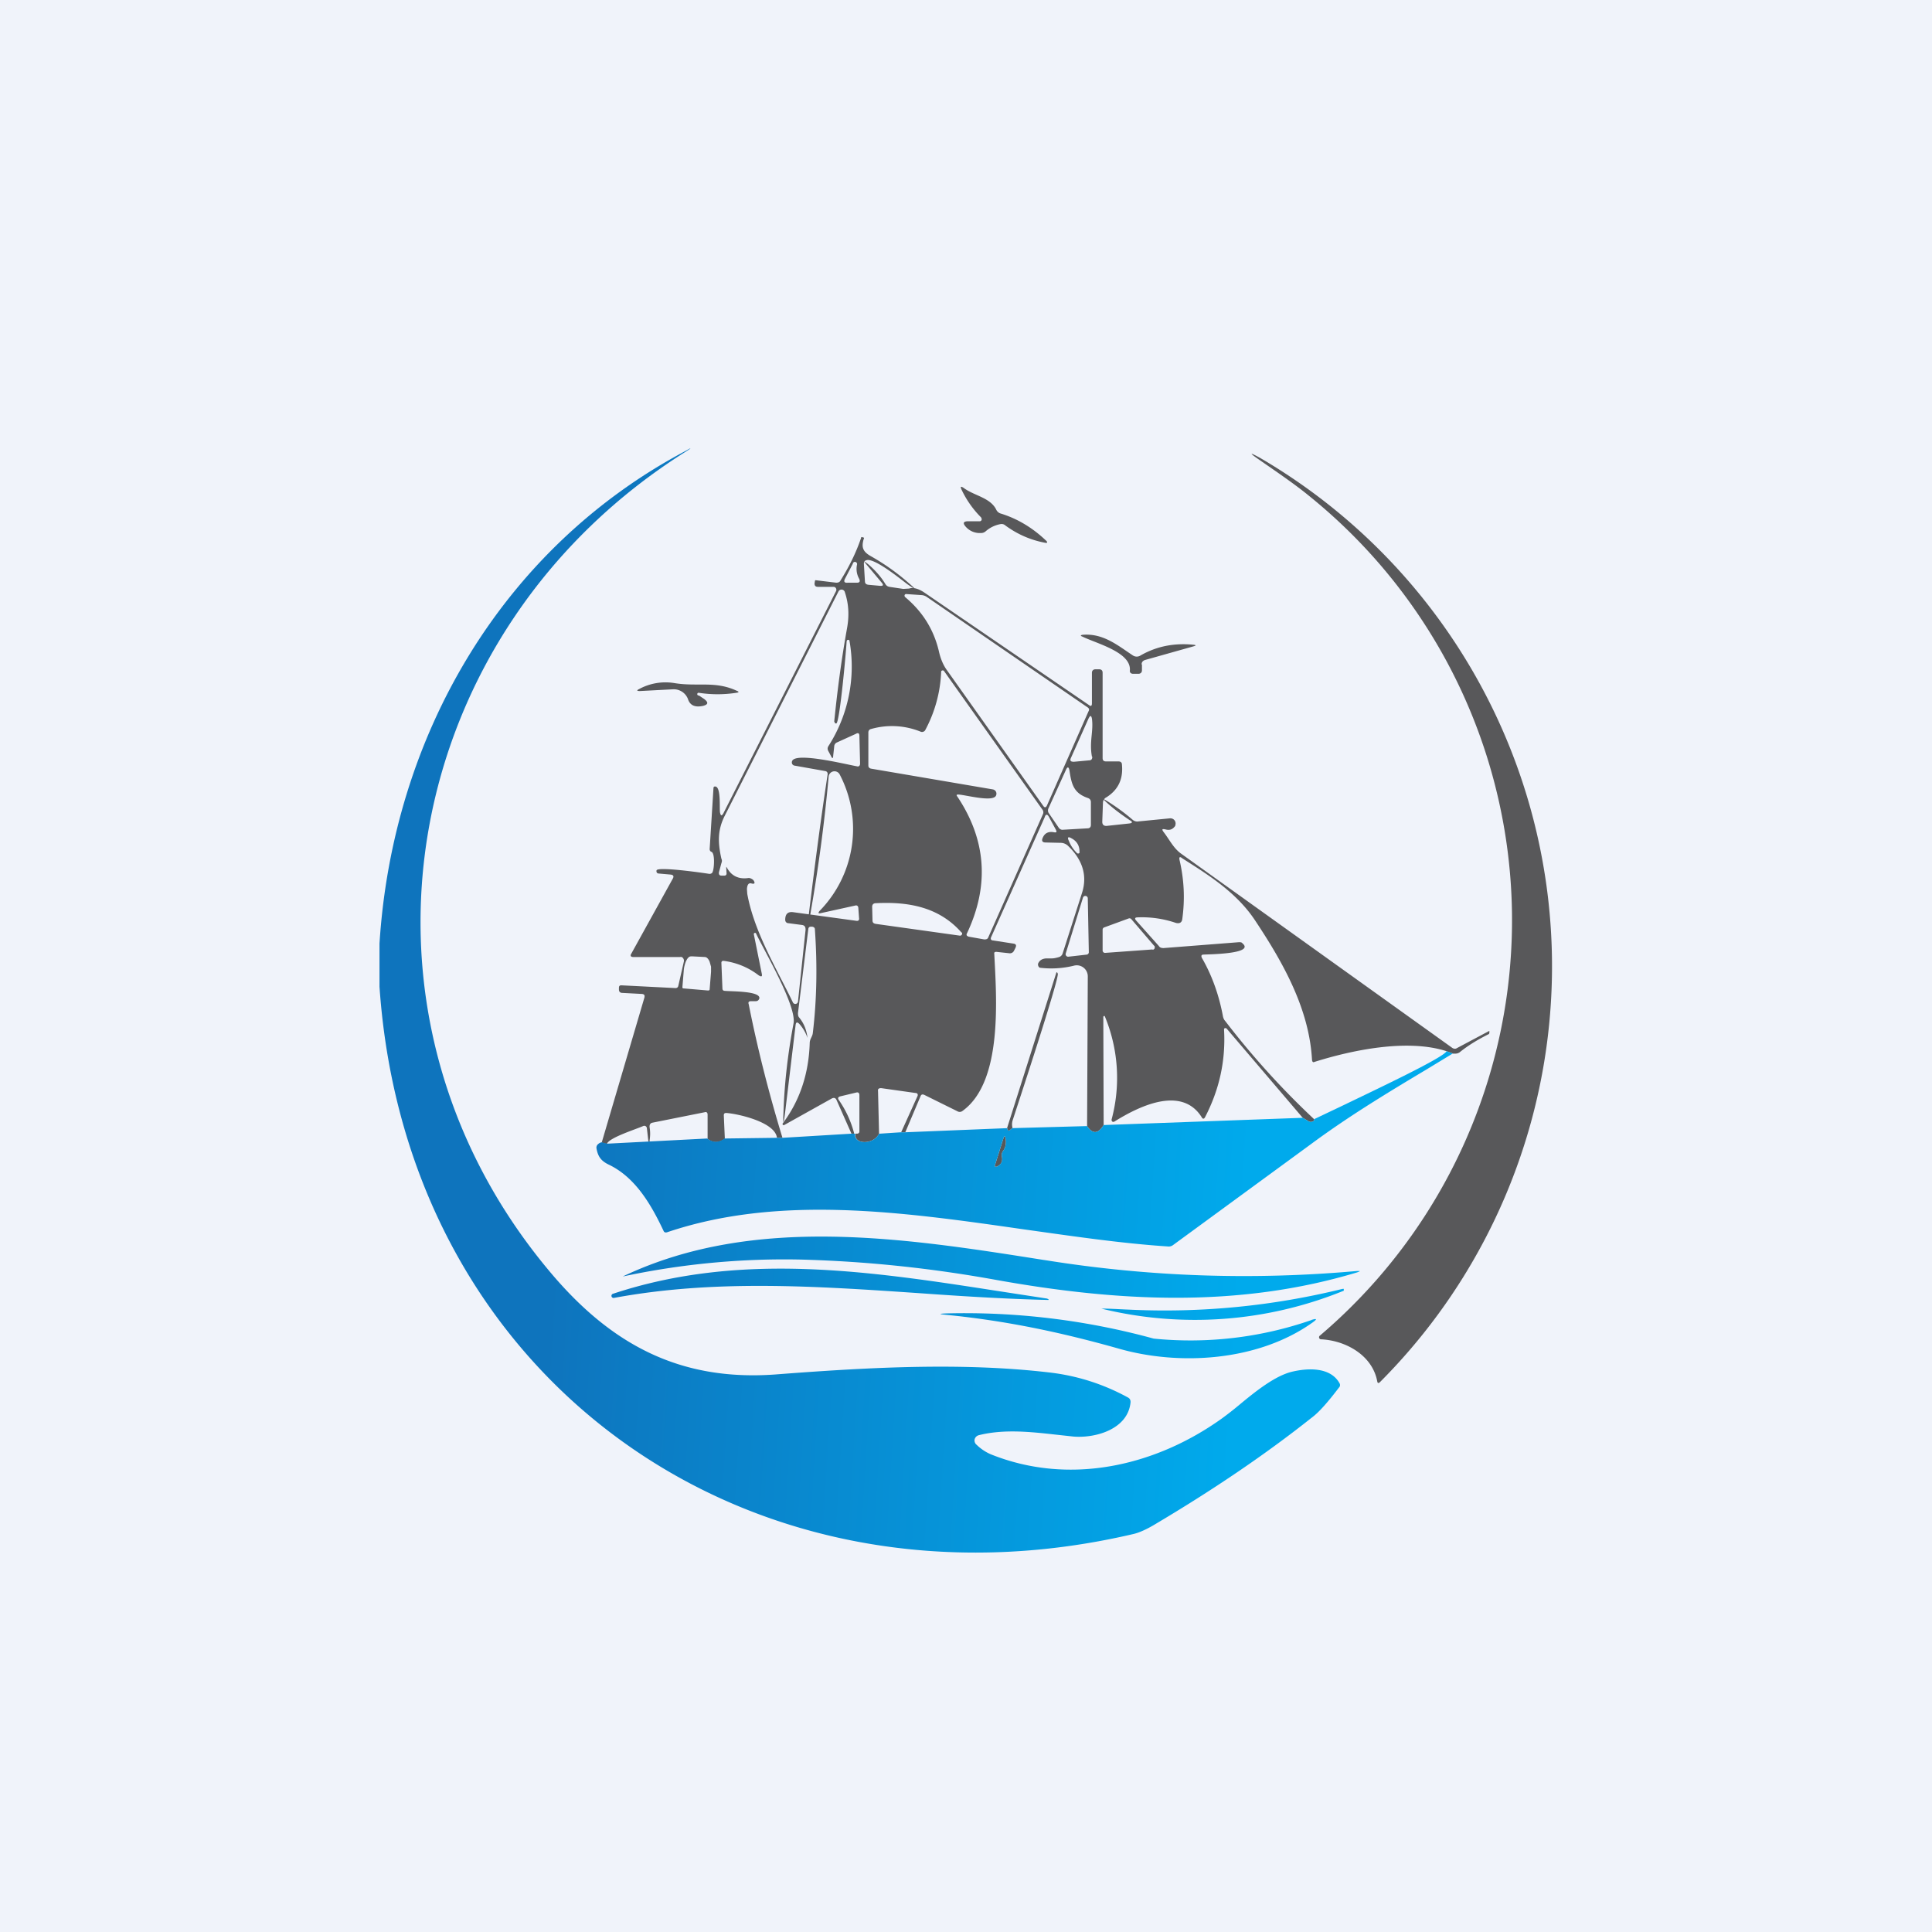 <!-- by Finnhub --><svg width="56" height="56" viewBox="0 0 56 56" xmlns="http://www.w3.org/2000/svg"><path fill="#F0F3FA" d="M0 0h56v56H0z"/><path d="M39.92 40.04c-.14-.76-.92-1.19-1.64-1.22a.06.06 0 0 1-.03-.1 15.8 15.8 0 0 0-.31-24.35c-.4-.33-.96-.71-1.45-1.05-.29-.2-.28-.22.03-.05a17.06 17.06 0 0 1 3.47 26.8c-.04.03-.06.02-.07-.03ZM28.44 15a2.86 2.86 0 0 1-.57-.81c-.04-.09-.02-.1.06-.05.3.23.78.28.95.64.02.04.06.08.11.1.5.15.94.42 1.32.78.07.06.05.09-.03.07-.42-.08-.8-.25-1.14-.5a.16.16 0 0 0-.13-.04.89.89 0 0 0-.44.21.2.2 0 0 1-.14.05.54.54 0 0 1-.46-.21c-.06-.08-.04-.12.06-.13h.37a.06.06 0 0 0 .04-.1Z" fill="#58585A"/><path d="m42.12 30.54-.19-.07c-1.14-.37-2.75-.03-3.83.31-.04.02-.06 0-.07-.05-.08-1.49-.84-2.83-1.65-4.05-.53-.8-1.32-1.3-2.11-1.8-.07-.06-.1-.04-.08.05.13.56.16 1.12.08 1.7-.01.11-.08.15-.19.12a3.04 3.04 0 0 0-1.1-.16c-.08 0-.1.03-.05.09l.66.74c.03.05.08.06.14.06l2.18-.17c.04 0 .08 0 .1.03.39.32-1.05.32-1.13.33-.06 0-.07.04-.04.1.3.52.5 1.1.61 1.7.01.04.03.09.06.12a23.5 23.5 0 0 0 2.58 2.85c.01.03 0 .05-.03.06a.12.12 0 0 1-.13 0l-.17-.1-2.2-2.58a.05.05 0 0 0-.08 0v.03c.05.9-.14 1.74-.55 2.53-.03.06-.07.06-.1 0-.59-.93-1.84-.3-2.53.13a.06.06 0 0 1-.06 0l-.02-.03v-.03a4.65 4.65 0 0 0-.2-3 .03.03 0 0 0-.04.03l.01 3.13c-.16.26-.32.27-.48.03l.02-4.34a.32.32 0 0 0-.4-.31 2.73 2.73 0 0 1-.99.06.1.1 0 0 1-.05-.07.1.1 0 0 1 0-.05c.04-.09.11-.14.23-.15h.16c.08 0 .15-.02.22-.04a.16.16 0 0 0 .1-.1l.56-1.75c.18-.55-.02-1.01-.41-1.38a.31.31 0 0 0-.21-.08l-.43-.01c-.1 0-.13-.05-.08-.15.06-.13.17-.17.3-.15.1.02.11 0 .07-.08l-.19-.35c-.05-.1-.1-.1-.13 0l-1.55 3.47c-.03.06 0 .1.06.1l.58.09c.08.01.1.05.06.13l-.04.08a.13.13 0 0 1-.14.07l-.37-.04c-.04 0-.07.01-.06.06.06 1.24.26 3.7-.92 4.55a.13.13 0 0 1-.15.01l-.95-.47c-.06-.03-.1-.02-.12.04l-.44 1.04h-.12l.47-1.04c.03-.06 0-.1-.06-.1l-.99-.14c-.06 0-.1.02-.09.08l.03 1.24c-.17.34-.75.31-.68 0h.04c.05 0 .07-.03.07-.07v-1.04c0-.07-.03-.1-.1-.08l-.46.11c-.06.02-.07.05-.04.1.21.3.36.63.45.98h-.08l-.43-.97c-.03-.07-.08-.08-.14-.05l-1.38.77a.03.03 0 0 1-.04-.01.03.03 0 0 1 0-.04c.5-.67.75-1.44.78-2.32 0-.13.08-.19.09-.3.12-1 .13-2 .06-3 0-.05-.03-.07-.08-.08h-.03c-.05 0-.07.02-.08.06l-.3 2.44c0 .05 0 .1.04.14.13.16.2.34.23.54 0 .05 0 .05-.01 0a1.17 1.17 0 0 0-.22-.36c-.07-.07-.1-.05-.11.04l-.3 2.5c-.05.4-.07.4-.05 0 .03-.86.13-1.7.29-2.55.1-.5-.83-2.08-1.08-2.6a.03.03 0 0 0-.07.01l.23 1.14c.02.09-.01.1-.09.05-.3-.23-.64-.37-1.02-.42-.04 0-.06.02-.06.06l.03.74c0 .04.02.07.07.07.16.02 1.04 0 1 .22-.02.06-.06.08-.11.08h-.14c-.05 0-.08.03-.06.08.26 1.31.59 2.6.98 3.88h-.16c-.05-.46-1.15-.7-1.47-.72-.05 0-.07.02-.07.07l.03.68c-.17.12-.34.13-.5 0v-.7c0-.06-.03-.09-.09-.07l-1.5.3c-.07.01-.1.06-.09.14.02.12.02.24 0 .37 0 .1-.02.1-.04 0l-.04-.35a.08.08 0 0 0-.04-.06.08.08 0 0 0-.07 0c-.2.09-1 .34-1.05.52l-.15-.04 1.24-4.21c.01-.06 0-.09-.07-.1l-.57-.03c-.07 0-.1-.04-.1-.1v-.04c0-.06.02-.08.07-.08l1.57.08c.04 0 .07-.02.08-.06l.16-.7a.12.12 0 0 0-.06-.14.12.12 0 0 0-.05 0h-1.35c-.08 0-.1-.04-.06-.1l1.2-2.17c.04-.07.02-.11-.06-.12l-.34-.03c-.05 0-.08-.03-.07-.09.02-.12 1.35.07 1.53.1.05 0 .09-.02.1-.07.04-.09.07-.53-.04-.57-.03-.01-.05-.04-.05-.08l.11-1.76c0-.05.03-.06.07-.05.15.05.1.63.12.75.02.1.05.11.1.02l3.26-6.43a.09.09 0 0 0 0-.09.08.08 0 0 0-.07-.04h-.45c-.07 0-.1-.03-.1-.1l.01-.06c0-.02.01-.04.04-.03l.58.07c.06 0 .1-.02.12-.06.25-.4.45-.8.6-1.24 0-.02.01-.03.03-.02l.04.01c.01 0 .02.02.01.03-.08.25-.03.38.2.51.39.22.76.48 1.1.78.23.2.22.21-.03.04-.14-.1-.97-.79-1.2-.7-.05.01-.07.05-.07.1l.03.5c0 .07.03.1.1.11l.33.03c.1.01.12-.02.05-.1l-.42-.5c-.1-.12-.1-.13.03-.03.2.17.38.37.51.59.03.04.06.06.11.07l.4.06.17-.01c.12-.04.26 0 .42.1l4.8 3.28c.05.04.08.02.08-.05v-.89c0-.06.04-.1.1-.1h.11c.07 0 .1.04.1.1v2.47c0 .07.03.1.1.1h.36c.06 0 .1.03.1.09.04.41-.1.73-.45.95a.18.18 0 0 0-.1.15l-.02.56c0 .08.04.12.12.12l.65-.07c.11-.01.12-.05.02-.1-.22-.15-.43-.3-.63-.48-.17-.15-.16-.16.03-.04.25.16.48.33.7.52.04.03.1.05.15.04l.92-.09a.15.15 0 0 1 .16.19c0 .03-.02.05-.05.08-.06.06-.14.08-.24.05-.1-.02-.11 0-.05.08.17.22.28.46.5.62l7.86 5.63c.04.03.1.04.14.01l.94-.5V29.94l-.01.03c-.3.15-.59.32-.85.53a.22.22 0 0 1-.14.04h-.05Zm-17.4-14.2-.23.44c-.04.08-.01.12.08.11h.27c.08 0 .1-.04.06-.12a.58.58 0 0 1-.06-.4.06.06 0 0 0-.12-.04Zm-.54 4.58c.09-.9.21-1.81.37-2.7.07-.38.05-.72-.06-1.05a.1.1 0 0 0-.19-.02l-3.29 6.49c-.22.43-.2.8-.1 1.25.02.04.02.08 0 .13l-.07.26c-.01.06.01.1.07.1H21c.04 0 .06-.03.06-.06l-.01-.17c0-.03 0-.03.02 0 .13.24.34.34.62.3.05-.01.14.04.16.08.04.07.02.1-.06.08-.09-.03-.13.03-.14.16l.01.14c.2 1.1.84 2.15 1.32 3.14a.08.08 0 0 0 .08.05.08.08 0 0 0 .07-.07l.22-2.08c0-.09-.03-.13-.11-.14l-.38-.05c-.06 0-.1-.04-.1-.1 0-.17.08-.24.23-.22l1.83.25c.06.01.09-.02.08-.08l-.02-.28c0-.07-.04-.1-.1-.08l-1 .22c-.06.01-.07 0-.03-.06a3.4 3.4 0 0 0 .59-3.96.17.17 0 0 0-.32.05 48.08 48.08 0 0 1-.51 3.87c-.1.59-.12.59-.05 0 .16-1.31.33-2.62.53-3.93 0-.05-.02-.08-.07-.09l-.9-.16a.1.1 0 0 1-.06-.05.1.1 0 0 1 0-.08c.1-.27 1.58.1 1.87.15.06.02.1-.01.1-.08l-.02-.8c0-.07-.03-.1-.1-.06l-.55.25a.13.13 0 0 0-.08.12l-.03.27c0 .08-.03.08-.06.01l-.08-.15a.13.13 0 0 1 0-.14 4.27 4.27 0 0 0 .61-3.07.05.05 0 0 0-.07 0l-.01.03c-.01.23-.2 2.37-.3 2.38-.04 0-.05-.02-.05-.05Zm6.17 2.42 1.2-2.72c.03-.05.02-.09-.03-.12l-4.66-3.2a.3.3 0 0 0-.14-.05l-.44-.03a.05.05 0 0 0-.06.03.06.06 0 0 0 .02.06c.5.42.82.93.97 1.55.05.23.13.42.24.57l2.79 3.93c.04.06.08.05.11-.02Zm-1.48-.28c-.09.2-.88-.02-1.09-.03-.05 0-.07.01-.03.06.84 1.26.93 2.58.28 3.96-.03.05-.01.08.05.1l.45.08c.06 0 .1-.01.12-.07l1.58-3.56a.13.13 0 0 0-.02-.14l-2.84-4a.05.05 0 0 0-.09 0v.02a3.9 3.9 0 0 1-.46 1.68.1.1 0 0 1-.06.05.1.1 0 0 1-.07 0 2.21 2.21 0 0 0-1.44-.08c-.05.01-.08.05-.08.1v.96c0 .05.03.08.08.09l3.52.6a.13.13 0 0 1 .1.07.13.13 0 0 1 0 .11Zm2.78-1.13c-.08-.44.05-.73 0-1.1-.02-.1-.05-.1-.1 0l-.5 1.12c-.05.1-.02.13.08.13l.43-.04c.08 0 .1-.04.1-.11Zm-.12 1.2c-.4-.14-.47-.38-.53-.79-.02-.12-.06-.13-.11-.01l-.5 1.1c-.02.04-.02.1.01.14l.28.41c.03.05.08.08.14.07l.7-.04c.07 0 .1-.04.1-.1v-.66c0-.06-.03-.1-.09-.12Zm-.55 1.24c.05.13.13.25.23.35a.05.05 0 0 0 .08 0v-.04c0-.17-.08-.3-.23-.38-.1-.06-.13-.03-.08.07Zm.55 1.67a.07.07 0 0 0-.06-.07.07.07 0 0 0-.08.05l-.5 1.62a.07.07 0 0 0 .02.07.07.07 0 0 0 .06.02l.53-.06a.07.07 0 0 0 .06-.07l-.03-1.56Zm-3.66.99c-.65-.74-1.54-.9-2.49-.85-.06 0-.1.04-.1.1l.01.4c0 .06.03.09.1.1l2.43.34a.06.06 0 0 0 .06-.03.06.06 0 0 0 0-.06Zm5.54.5a.07.07 0 0 0 .06-.05v-.04s0-.02-.02-.03l-.66-.77a.07.07 0 0 0-.07-.02l-.71.26a.07.07 0 0 0-.05.07v.6a.07.07 0 0 0 .07.07l1.38-.1Zm-13.59 1.12.7.06h.02a.04.04 0 0 0 .03-.03v-.01l.04-.5v-.15l-.04-.14a.28.28 0 0 0-.06-.1.12.12 0 0 0-.07-.04l-.38-.02c-.03 0-.06 0-.09.02a.28.28 0 0 0-.07.09.56.56 0 0 0-.05.13.8.8 0 0 0-.03.16l-.04.49a.04.04 0 0 0 .02.04h.02ZM33.1 19.26v.17c0 .06-.04.1-.1.1h-.16c-.06 0-.1-.04-.09-.1.04-.53-.98-.78-1.38-.98-.06-.02-.05-.04.01-.05.6-.05 1.02.31 1.46.6a.2.2 0 0 0 .2.01c.48-.28 1-.38 1.57-.32.06.01.06.02 0 .04l-1.42.4c-.06.02-.1.06-.1.13ZM20.26 20.16l.15.1c.13.1.12.16-.03.2-.23.05-.38-.01-.44-.2a.44.44 0 0 0-.44-.28l-.95.05c-.1 0-.1-.02-.02-.06a1.6 1.6 0 0 1 1.02-.17c.67.11 1.17-.07 1.8.22.08.03.07.05 0 .06a3.55 3.55 0 0 1-1.1 0 .04.04 0 0 0 0 .08Z" fill="#58585A"/><path d="m29.34 32.7-.07.06c-.03.02-.05.01-.06-.01l-.02-.05 1.42-4.48c.01-.05.03-.05.05 0 .06.1-1.17 3.83-1.31 4.26a.4.4 0 0 0 0 .22ZM29.04 33.52c.03.15-.02.24-.16.3h-.02l-.02-.01a.04.04 0 0 1 0-.04l.24-.76c.03-.1.05-.1.07 0 .02.13 0 .25-.08.36a.2.2 0 0 0-.03.15Z" fill="#58585A"/><path d="M11 27.34v1.26c.79 11.48 10.8 18.46 21.87 15.86.16-.04.36-.13.58-.26 1.67-.99 3.2-2.02 4.56-3.1.22-.16.48-.46.8-.88a.1.1 0 0 0 .02-.12c-.26-.48-.92-.45-1.38-.34-.5.12-1.07.58-1.54.97a9.6 9.6 0 0 1-.5.39c-1.93 1.38-4.42 1.95-6.7 1.03a1.36 1.36 0 0 1-.4-.27.16.16 0 0 1-.06-.16.17.17 0 0 1 .12-.12c.72-.18 1.48-.1 2.2-.02l.55.06c.65.05 1.58-.22 1.65-1 0-.06-.02-.1-.07-.13-.73-.4-1.5-.64-2.3-.73-2.57-.3-5.32-.14-7.93.06-2.78.2-4.78-.88-6.55-3-6.36-7.6-4.3-18.58 3.99-23.77.14-.09.13-.1 0-.02-5.37 2.83-8.53 8.3-8.91 14.3Zm31.12 3.2-.19-.07c-.1.19-1.9 1.04-3.02 1.58l-.82.39c.01.03 0 .05-.03.06a.12.12 0 0 1-.13 0l-.17-.1-5.77.21c-.16.26-.32.27-.48.03l-2.17.06-.07.06c-.03.02-.05.01-.06-.01l-.02-.05-2.96.12h-.12l-.63.04c-.17.34-.75.31-.69 0h-.11l-2 .12h-.16L21 33c-.16.12-.33.13-.5 0l-2.9.15-.16-.04a.2.2 0 0 0-.1.05.13.13 0 0 0-.05.13c.04.22.12.35.34.46.79.37 1.25 1.18 1.6 1.92.02.05.05.06.1.05 3.25-1.1 6.84-.59 10.32-.09 1.43.2 2.84.41 4.21.5a.2.2 0 0 0 .14-.04l3.99-2.92c1.08-.8 2.2-1.48 3.34-2.16l.79-.48Zm-12.97 2.47c.02.13 0 .25-.08.36a.2.2 0 0 0-.03.15c.03.14-.02.24-.16.3h-.02l-.02-.01a.04.04 0 0 1 0-.04l.24-.76c.03-.1.05-.1.07 0Zm-5.9 3.5a22.4 22.4 0 0 0-5.2.49c3.8-1.81 8.21-1.11 12.2-.48l.07.01c3 .48 6 .58 9.02.31.1 0 .1 0 0 .04-3.45 1.04-6.95.85-10.46.22-1.93-.35-3.8-.54-5.64-.59Zm3.35.97c1.26.09 2.52.17 3.78.2.02 0 .02 0 .01-.02l-.04-.02-1.43-.22c-3.68-.57-7.44-1.15-11.15.08a.06.06 0 0 0 .03.12c2.92-.54 5.85-.34 8.8-.14Zm6.12.48c2.08.1 4.15-.1 6.19-.6h.01a.04.04 0 0 1 .03 0v.03a.04.04 0 0 1 0 .02.04.04 0 0 1-.02.01 11.43 11.43 0 0 1-7.01.51c.27 0 .53.02.8.03Zm5.3.3a10.7 10.7 0 0 1-4.58.54 20.74 20.74 0 0 0-6.02-.73c-.21.01-.21.02 0 .04 1.72.17 3.3.5 4.97.97 1.78.52 4.08.38 5.66-.75.14-.1.12-.12-.04-.07Z" fill="url(#asuaz1vgg)"/><defs><linearGradient id="asuaz1vgg" x1="35.91" y1="38.96" x2="15.89" y2="37.72" gradientUnits="userSpaceOnUse"><stop stop-color="#00AAEC"/><stop offset="1" stop-color="#0E74BD"/></linearGradient></defs></svg>